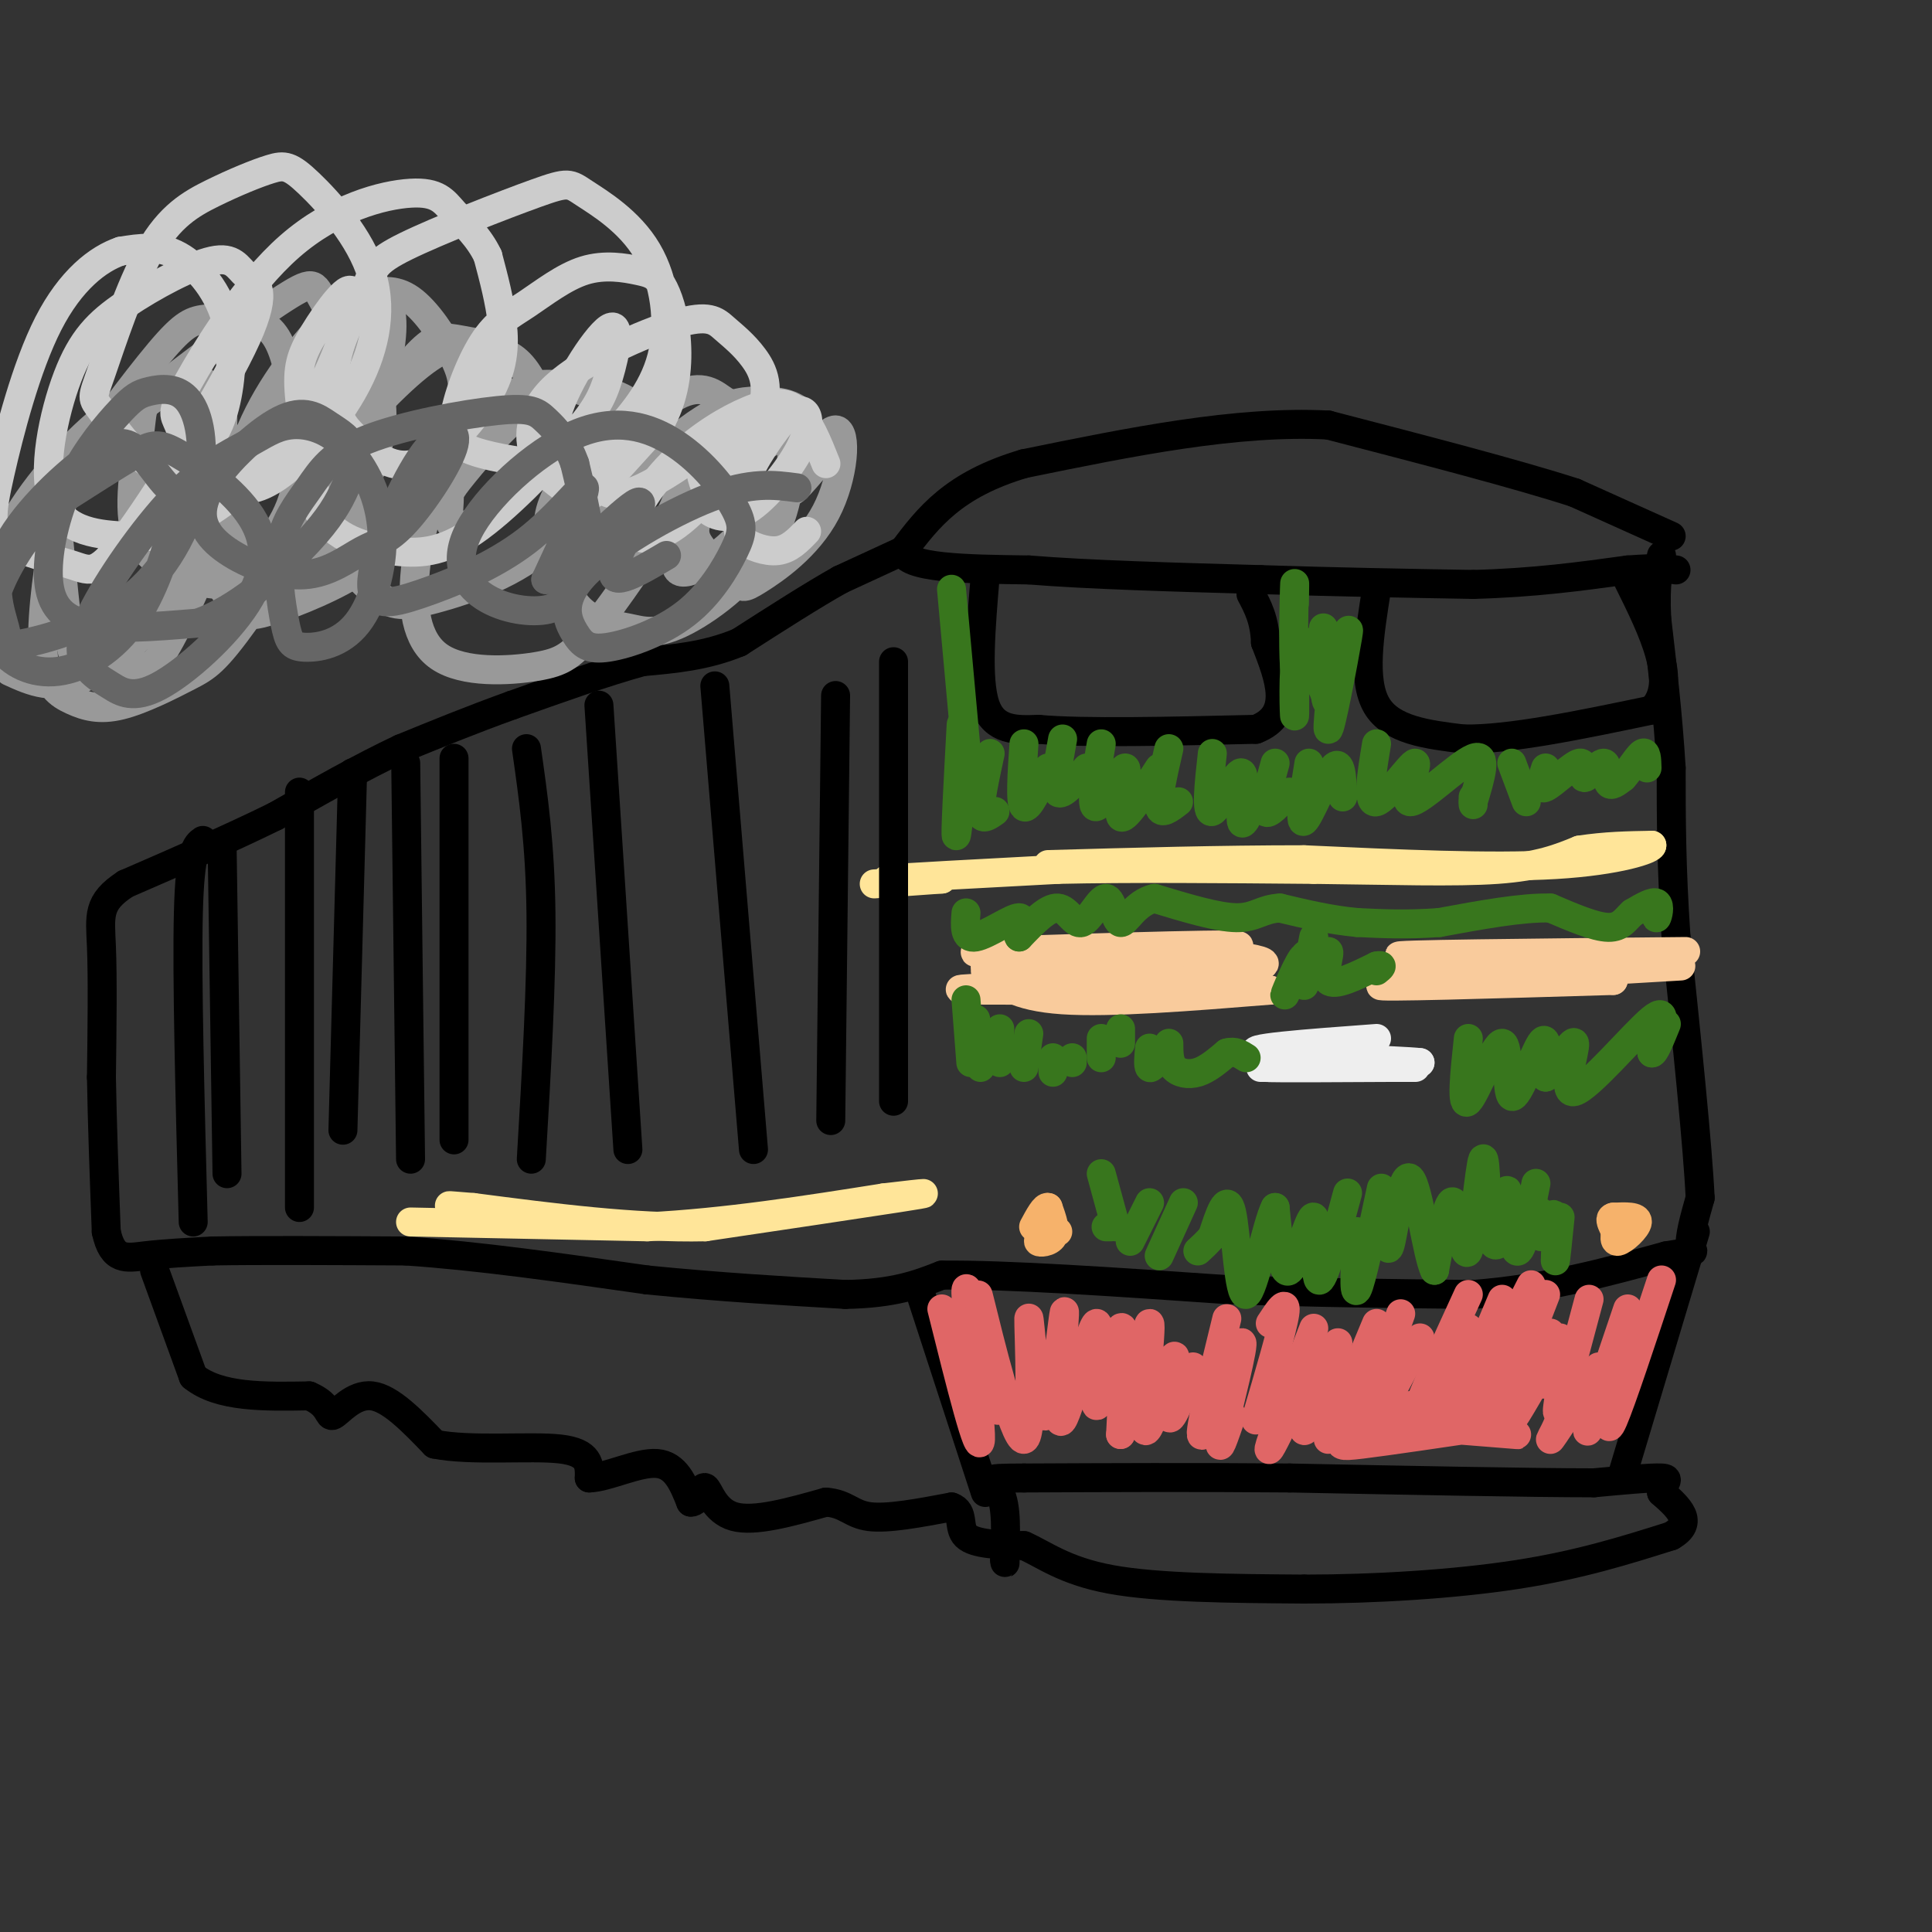 <svg viewBox='0 0 400 400' version='1.1' xmlns='http://www.w3.org/2000/svg' xmlns:xlink='http://www.w3.org/1999/xlink'><rect x="0" y="0" width="400" height="400" fill="#333333" stroke="none"/><g fill='none' stroke='#000000' stroke-width='6' stroke-linecap='round' stroke-linejoin='round'><path d='M346,111c0.000,0.000 -20.000,-9.000 -20,-9'/><path d='M326,102c-11.833,-3.833 -31.417,-8.917 -51,-14'/><path d='M275,88c-19.000,-1.000 -41.000,3.500 -63,8'/><path d='M212,96c-14.667,4.333 -19.833,11.167 -25,18'/><path d='M187,114c0.167,3.667 13.083,3.833 26,4'/><path d='M213,118c12.333,1.000 30.167,1.500 48,2'/><path d='M261,120c15.333,0.500 29.667,0.750 44,1'/><path d='M305,121c12.667,-0.333 22.333,-1.667 32,-3'/><path d='M337,118c7.000,-0.500 8.500,-0.250 10,0'/><path d='M187,114c0.000,0.000 -13.000,6.000 -13,6'/><path d='M174,120c-5.667,3.167 -13.333,8.083 -21,13'/><path d='M153,133c-6.833,2.833 -13.417,3.417 -20,4'/><path d='M133,137c-7.833,2.167 -17.417,5.583 -27,9'/><path d='M106,146c-8.333,3.000 -15.667,6.000 -23,9'/><path d='M83,155c-8.167,3.833 -17.083,8.917 -26,14'/><path d='M57,169c-9.500,4.667 -20.250,9.333 -31,14'/><path d='M26,183c-5.933,3.867 -5.267,6.533 -5,13c0.267,6.467 0.133,16.733 0,27'/><path d='M21,223c0.167,9.833 0.583,20.917 1,32'/><path d='M22,255c1.311,6.133 4.089,5.467 8,5c3.911,-0.467 8.956,-0.733 14,-1'/><path d='M44,259c9.000,-0.167 24.500,-0.083 40,0'/><path d='M84,259c15.000,1.000 32.500,3.500 50,6'/><path d='M134,265c15.167,1.500 28.083,2.250 41,3'/><path d='M175,268c10.167,-0.167 15.083,-2.083 20,-4'/><path d='M195,264c13.167,-0.167 36.083,1.417 59,3'/><path d='M254,267c18.333,0.667 34.667,0.833 51,1'/><path d='M305,268c15.167,-1.167 27.583,-4.583 40,-8'/><path d='M345,260c7.244,-1.244 5.356,-0.356 5,-2c-0.356,-1.644 0.822,-5.822 2,-10'/><path d='M352,248c-0.500,-10.667 -2.750,-32.333 -5,-54'/><path d='M347,194c-1.000,-14.833 -1.000,-24.917 -1,-35'/><path d='M346,159c-0.667,-11.000 -1.833,-21.000 -3,-31'/><path d='M343,128c-0.333,-7.333 0.333,-10.167 1,-13'/><path d='M32,263c0.000,0.000 8.000,22.000 8,22'/><path d='M40,285c5.333,4.333 14.667,4.167 24,4'/><path d='M64,289c4.524,1.881 3.833,4.583 5,4c1.167,-0.583 4.190,-4.452 8,-4c3.810,0.452 8.405,5.226 13,10'/><path d='M90,299c7.533,1.511 19.867,0.289 26,1c6.133,0.711 6.067,3.356 6,6'/><path d='M122,306c3.733,-0.089 10.067,-3.311 14,-3c3.933,0.311 5.467,4.156 7,8'/><path d='M143,311c1.631,0.167 2.208,-3.417 3,-3c0.792,0.417 1.798,4.833 6,6c4.202,1.167 11.601,-0.917 19,-3'/><path d='M171,311c4.200,0.289 5.200,2.511 9,3c3.800,0.489 10.400,-0.756 17,-2'/><path d='M197,312c2.778,0.933 1.222,4.267 3,6c1.778,1.733 6.889,1.867 12,2'/><path d='M212,320c4.089,1.778 8.311,5.222 18,7c9.689,1.778 24.844,1.889 40,2'/><path d='M270,329c14.578,0.000 31.022,-1.000 44,-3c12.978,-2.000 22.489,-5.000 32,-8'/><path d='M346,318c5.000,-2.833 1.500,-5.917 -2,-9'/><path d='M344,309c0.311,-2.111 2.089,-2.889 0,-3c-2.089,-0.111 -8.044,0.444 -14,1'/><path d='M330,307c-12.833,0.000 -37.917,-0.500 -63,-1'/><path d='M267,306c-19.667,-0.167 -37.333,-0.083 -55,0'/><path d='M212,306c-9.711,0.044 -6.489,0.156 -5,3c1.489,2.844 1.244,8.422 1,14'/><path d='M208,323c0.167,1.833 0.083,-0.583 0,-3'/><path d='M190,266c0.000,0.000 14.000,43.000 14,43'/><path d='M351,255c0.000,0.000 -15.000,50.000 -15,50'/><path d='M204,119c-0.917,10.833 -1.833,21.667 0,27c1.833,5.333 6.417,5.167 11,5'/><path d='M215,151c9.333,0.833 27.167,0.417 45,0'/><path d='M260,151c7.833,-3.000 4.917,-10.500 2,-18'/><path d='M262,133c-0.167,-4.667 -1.583,-7.333 -3,-10'/><path d='M285,122c-1.500,9.417 -3.000,18.833 0,24c3.000,5.167 10.500,6.083 18,7'/><path d='M303,153c9.500,0.167 24.250,-2.917 39,-6'/><path d='M342,147c5.667,-5.500 0.333,-16.250 -5,-27'/></g>
<g fill='none' stroke='#999999' stroke-width='6' stroke-linecap='round' stroke-linejoin='round'><path d='M166,89c-4.831,1.635 -9.662,3.270 -15,9c-5.338,5.730 -11.183,15.553 -11,19c0.183,3.447 6.394,0.516 13,-6c6.606,-6.516 13.607,-16.617 14,-22c0.393,-5.383 -5.823,-6.048 -10,-6c-4.177,0.048 -6.316,0.809 -10,3c-3.684,2.191 -8.913,5.814 -12,11c-3.087,5.186 -4.034,11.937 -4,15c0.034,3.063 1.048,2.440 3,2c1.952,-0.440 4.844,-0.697 8,-5c3.156,-4.303 6.578,-12.651 10,-21'/><path d='M152,88c1.418,-4.078 -0.036,-3.774 -2,-5c-1.964,-1.226 -4.439,-3.981 -10,-1c-5.561,2.981 -14.207,11.697 -18,16c-3.793,4.303 -2.734,4.193 -2,5c0.734,0.807 1.141,2.531 3,2c1.859,-0.531 5.170,-3.315 7,-7c1.830,-3.685 2.180,-8.270 2,-11c-0.180,-2.730 -0.889,-3.606 -4,-5c-3.111,-1.394 -8.623,-3.308 -15,0c-6.377,3.308 -13.620,11.837 -17,16c-3.380,4.163 -2.896,3.962 -3,6c-0.104,2.038 -0.795,6.317 3,5c3.795,-1.317 12.074,-8.230 15,-15c2.926,-6.770 0.497,-13.397 -2,-17c-2.497,-3.603 -5.061,-4.182 -8,-5c-2.939,-0.818 -6.253,-1.874 -12,2c-5.747,3.874 -13.928,12.678 -18,18c-4.072,5.322 -4.036,7.161 -4,9'/><path d='M67,101c-0.466,3.780 0.368,8.732 2,10c1.632,1.268 4.061,-1.146 6,-2c1.939,-0.854 3.388,-0.146 7,-4c3.612,-3.854 9.386,-12.270 12,-18c2.614,-5.730 2.068,-8.775 0,-13c-2.068,-4.225 -5.659,-9.629 -9,-12c-3.341,-2.371 -6.432,-1.709 -9,-1c-2.568,0.709 -4.613,1.465 -9,6c-4.387,4.535 -11.115,12.849 -15,22c-3.885,9.151 -4.927,19.140 -3,24c1.927,4.860 6.823,4.592 10,4c3.177,-0.592 4.636,-1.506 6,-2c1.364,-0.494 2.634,-0.567 6,-6c3.366,-5.433 8.829,-16.226 8,-25c-0.829,-8.774 -7.948,-15.528 -11,-20c-3.052,-4.472 -2.036,-6.662 -8,-3c-5.964,3.662 -18.908,13.178 -25,18c-6.092,4.822 -5.332,4.952 -6,10c-0.668,5.048 -2.762,15.014 -1,21c1.762,5.986 7.381,7.993 13,10'/><path d='M41,120c3.381,1.721 5.333,1.024 9,-2c3.667,-3.024 9.050,-8.376 11,-16c1.950,-7.624 0.466,-17.522 -1,-24c-1.466,-6.478 -2.913,-9.537 -6,-11c-3.087,-1.463 -7.815,-1.329 -11,-1c-3.185,0.329 -4.828,0.852 -10,7c-5.172,6.148 -13.875,17.920 -18,24c-4.125,6.080 -3.674,6.468 -3,13c0.674,6.532 1.570,19.208 3,25c1.430,5.792 3.394,4.701 6,4c2.606,-0.701 5.854,-1.012 8,-1c2.146,0.012 3.190,0.347 7,-7c3.810,-7.347 10.385,-22.375 13,-30c2.615,-7.625 1.271,-7.849 -1,-10c-2.271,-2.151 -5.468,-6.231 -8,-8c-2.532,-1.769 -4.400,-1.227 -7,-1c-2.600,0.227 -5.931,0.138 -12,5c-6.069,4.862 -14.877,14.675 -19,23c-4.123,8.325 -3.562,15.163 -3,22'/><path d='M2,139c4.599,2.106 9.199,4.212 16,1c6.801,-3.212 15.804,-11.741 21,-22c5.196,-10.259 6.585,-22.249 7,-28c0.415,-5.751 -0.146,-5.264 -1,-7c-0.854,-1.736 -2.003,-5.696 -7,-4c-4.997,1.696 -13.843,9.048 -19,15c-5.157,5.952 -6.625,10.504 -8,18c-1.375,7.496 -2.658,17.937 -2,24c0.658,6.063 3.258,7.747 6,9c2.742,1.253 5.627,2.076 10,1c4.373,-1.076 10.233,-4.051 14,-6c3.767,-1.949 5.440,-2.871 12,-12c6.560,-9.129 18.008,-26.466 24,-39c5.992,-12.534 6.528,-20.265 6,-24c-0.528,-3.735 -2.119,-3.474 -7,1c-4.881,4.474 -13.053,13.163 -19,23c-5.947,9.837 -9.671,20.824 -10,27c-0.329,6.176 2.737,7.542 4,9c1.263,1.458 0.725,3.008 5,2c4.275,-1.008 13.364,-4.574 19,-8c5.636,-3.426 7.818,-6.713 10,-10'/><path d='M83,109c5.666,-7.872 14.833,-22.553 18,-30c3.167,-7.447 0.336,-7.661 -2,-8c-2.336,-0.339 -4.178,-0.802 -6,-1c-1.822,-0.198 -3.624,-0.131 -8,5c-4.376,5.131 -11.325,15.326 -15,22c-3.675,6.674 -4.077,9.829 -2,14c2.077,4.171 6.632,9.359 10,12c3.368,2.641 5.547,2.735 12,1c6.453,-1.735 17.179,-5.299 24,-12c6.821,-6.701 9.737,-16.540 11,-22c1.263,-5.460 0.873,-6.541 -2,-8c-2.873,-1.459 -8.229,-3.297 -13,-2c-4.771,1.297 -8.956,5.730 -12,9c-3.044,3.270 -4.947,5.377 -7,10c-2.053,4.623 -4.256,11.761 -5,19c-0.744,7.239 -0.031,14.578 5,18c5.031,3.422 14.378,2.925 20,2c5.622,-0.925 7.517,-2.279 12,-8c4.483,-5.721 11.553,-15.810 15,-22c3.447,-6.190 3.271,-8.483 1,-11c-2.271,-2.517 -6.635,-5.259 -11,-8'/><path d='M128,89c-4.237,0.948 -9.328,7.319 -12,12c-2.672,4.681 -2.923,7.672 -2,12c0.923,4.328 3.022,9.992 6,13c2.978,3.008 6.836,3.359 10,4c3.164,0.641 5.634,1.570 11,-1c5.366,-2.570 13.627,-8.639 18,-16c4.373,-7.361 4.857,-16.012 5,-20c0.143,-3.988 -0.056,-3.311 -1,-4c-0.944,-0.689 -2.633,-2.744 -6,0c-3.367,2.744 -8.413,10.286 -11,15c-2.587,4.714 -2.715,6.598 -1,9c1.715,2.402 5.272,5.321 7,7c1.728,1.679 1.626,2.118 5,0c3.374,-2.118 10.224,-6.795 14,-14c3.776,-7.205 4.478,-16.940 2,-17c-2.478,-0.060 -8.137,9.554 -9,12c-0.863,2.446 3.068,-2.277 7,-7'/><path d='M171,94c1.167,-1.833 0.583,-2.917 0,-4'/></g>
<g fill='none' stroke='#cccccc' stroke-width='6' stroke-linecap='round' stroke-linejoin='round'><path d='M171,96c-1.773,-4.451 -3.546,-8.903 -6,-11c-2.454,-2.097 -5.590,-1.841 -10,0c-4.410,1.841 -10.096,5.267 -15,10c-4.904,4.733 -9.028,10.773 -9,14c0.028,3.227 4.207,3.640 10,-1c5.793,-4.640 13.198,-14.332 16,-21c2.802,-6.668 1.001,-10.312 -1,-13c-2.001,-2.688 -4.200,-4.421 -6,-6c-1.800,-1.579 -3.199,-3.004 -10,-1c-6.801,2.004 -19.002,7.438 -25,13c-5.998,5.562 -5.793,11.254 -4,15c1.793,3.746 5.175,5.547 7,7c1.825,1.453 2.093,2.558 5,0c2.907,-2.558 8.454,-8.779 14,-15'/><path d='M137,87c2.982,-5.545 3.438,-11.909 3,-17c-0.438,-5.091 -1.769,-8.911 -3,-11c-1.231,-2.089 -2.361,-2.447 -5,-3c-2.639,-0.553 -6.787,-1.303 -11,0c-4.213,1.303 -8.491,4.657 -12,7c-3.509,2.343 -6.248,3.674 -9,8c-2.752,4.326 -5.516,11.647 -6,16c-0.484,4.353 1.314,5.737 6,7c4.686,1.263 12.261,2.406 17,2c4.739,-0.406 6.642,-2.360 10,-6c3.358,-3.640 8.171,-8.967 10,-16c1.829,-7.033 0.674,-15.772 -3,-22c-3.674,-6.228 -9.868,-9.946 -13,-12c-3.132,-2.054 -3.201,-2.443 -10,0c-6.799,2.443 -20.326,7.720 -27,11c-6.674,3.280 -6.493,4.565 -8,8c-1.507,3.435 -4.702,9.020 -6,14c-1.298,4.980 -0.699,9.357 0,12c0.699,2.643 1.500,3.554 4,6c2.500,2.446 6.701,6.429 12,5c5.299,-1.429 11.696,-8.269 15,-14c3.304,-5.731 3.515,-10.352 3,-15c-0.515,-4.648 -1.758,-9.324 -3,-14'/><path d='M101,53c-1.822,-3.897 -4.876,-6.640 -7,-9c-2.124,-2.360 -3.319,-4.338 -9,-4c-5.681,0.338 -15.849,2.993 -25,11c-9.151,8.007 -17.283,21.366 -21,28c-3.717,6.634 -3.017,6.542 -2,9c1.017,2.458 2.351,7.467 4,10c1.649,2.533 3.614,2.591 6,3c2.386,0.409 5.194,1.167 10,-2c4.806,-3.167 11.611,-10.261 16,-18c4.389,-7.739 6.363,-16.123 4,-24c-2.363,-7.877 -9.064,-15.248 -13,-19c-3.936,-3.752 -5.108,-3.885 -8,-3c-2.892,0.885 -7.505,2.787 -12,5c-4.495,2.213 -8.872,4.736 -13,12c-4.128,7.264 -8.008,19.270 -10,25c-1.992,5.730 -2.095,5.184 0,8c2.095,2.816 6.390,8.995 10,11c3.610,2.005 6.536,-0.164 9,-2c2.464,-1.836 4.464,-3.337 6,-8c1.536,-4.663 2.606,-12.486 1,-19c-1.606,-6.514 -5.887,-11.718 -10,-14c-4.113,-2.282 -8.056,-1.641 -12,-1'/><path d='M25,52c-4.685,1.571 -10.398,5.997 -15,15c-4.602,9.003 -8.093,22.582 -10,31c-1.907,8.418 -2.229,11.675 1,14c3.229,2.325 10.011,3.719 14,5c3.989,1.281 5.187,2.449 12,-7c6.813,-9.449 19.242,-29.516 24,-40c4.758,-10.484 1.847,-11.384 0,-13c-1.847,-1.616 -2.629,-3.946 -7,-3c-4.371,0.946 -12.329,5.169 -18,9c-5.671,3.831 -9.054,7.271 -12,15c-2.946,7.729 -5.453,19.747 -3,26c2.453,6.253 9.867,6.739 15,7c5.133,0.261 7.985,0.296 14,-3c6.015,-3.296 15.192,-9.922 22,-20c6.808,-10.078 11.248,-23.609 11,-27c-0.248,-3.391 -5.182,3.356 -8,8c-2.818,4.644 -3.519,7.184 -3,13c0.519,5.816 2.260,14.908 4,24'/><path d='M66,106c3.279,5.498 9.476,7.244 15,8c5.524,0.756 10.376,0.521 17,-4c6.624,-4.521 15.019,-13.330 20,-19c4.981,-5.670 6.548,-8.202 8,-13c1.452,-4.798 2.789,-11.864 0,-10c-2.789,1.864 -9.703,12.657 -11,19c-1.297,6.343 3.024,8.237 6,11c2.976,2.763 4.606,6.394 12,3c7.394,-3.394 20.551,-13.814 23,-16c2.449,-2.186 -5.810,3.860 -9,8c-3.190,4.140 -1.311,6.374 -1,8c0.311,1.626 -0.944,2.646 0,4c0.944,1.354 4.088,3.043 8,1c3.912,-2.043 8.592,-7.819 11,-12c2.408,-4.181 2.545,-6.766 2,-8c-0.545,-1.234 -1.773,-1.117 -3,-1'/><path d='M164,85c-2.390,2.236 -6.864,8.326 -9,13c-2.136,4.674 -1.933,7.933 -2,10c-0.067,2.067 -0.403,2.941 1,4c1.403,1.059 4.544,2.303 7,2c2.456,-0.303 4.228,-2.151 6,-4'/></g>
<g fill='none' stroke='#666666' stroke-width='6' stroke-linecap='round' stroke-linejoin='round'><path d='M165,101c-4.751,-0.636 -9.503,-1.271 -18,2c-8.497,3.271 -20.740,10.449 -26,16c-5.260,5.551 -3.539,9.476 -2,12c1.539,2.524 2.894,3.646 7,3c4.106,-0.646 10.964,-3.062 16,-7c5.036,-3.938 8.251,-9.399 10,-13c1.749,-3.601 2.031,-5.340 0,-9c-2.031,-3.660 -6.376,-9.239 -12,-13c-5.624,-3.761 -12.527,-5.703 -21,-2c-8.473,3.703 -18.516,13.050 -22,20c-3.484,6.950 -0.409,11.503 4,14c4.409,2.497 10.151,2.937 13,2c2.849,-0.937 2.806,-3.252 4,-5c1.194,-1.748 3.627,-2.928 4,-7c0.373,-4.072 -1.313,-11.036 -3,-18'/><path d='M119,96c-1.610,-4.638 -4.136,-7.234 -6,-9c-1.864,-1.766 -3.068,-2.703 -10,-2c-6.932,0.703 -19.593,3.044 -27,6c-7.407,2.956 -9.561,6.526 -12,10c-2.439,3.474 -5.162,6.851 -6,12c-0.838,5.149 0.210,12.071 1,16c0.790,3.929 1.322,4.864 4,5c2.678,0.136 7.500,-0.528 11,-5c3.500,-4.472 5.676,-12.751 5,-20c-0.676,-7.249 -4.204,-13.467 -8,-17c-3.796,-3.533 -7.861,-4.381 -11,-4c-3.139,0.381 -5.353,1.991 -9,4c-3.647,2.009 -8.725,4.418 -15,11c-6.275,6.582 -13.745,17.336 -17,24c-3.255,6.664 -2.296,9.238 -1,11c1.296,1.762 2.927,2.713 5,4c2.073,1.287 4.587,2.909 10,0c5.413,-2.909 13.724,-10.348 18,-17c4.276,-6.652 4.517,-12.515 1,-18c-3.517,-5.485 -10.793,-10.592 -15,-13c-4.207,-2.408 -5.345,-2.117 -9,0c-3.655,2.117 -9.828,6.058 -16,10'/><path d='M12,104c-5.058,4.715 -9.704,11.502 -12,17c-2.296,5.498 -2.244,9.707 0,13c2.244,3.293 6.679,5.671 12,5c5.321,-0.671 11.528,-4.390 16,-11c4.472,-6.610 7.208,-16.111 8,-21c0.792,-4.889 -0.361,-5.168 -2,-7c-1.639,-1.832 -3.763,-5.218 -6,-7c-2.237,-1.782 -4.586,-1.961 -10,2c-5.414,3.961 -13.893,12.060 -17,19c-3.107,6.940 -0.840,12.720 0,16c0.840,3.280 0.255,4.058 5,3c4.745,-1.058 14.820,-3.953 22,-10c7.180,-6.047 11.465,-15.248 13,-23c1.535,-7.752 0.321,-14.056 -2,-17c-2.321,-2.944 -5.748,-2.528 -8,-2c-2.252,0.528 -3.327,1.169 -6,4c-2.673,2.831 -6.943,7.852 -10,14c-3.057,6.148 -4.900,13.425 -5,19c-0.100,5.575 1.543,9.450 7,11c5.457,1.550 14.729,0.775 24,0'/><path d='M41,129c7.970,-2.799 15.896,-9.796 21,-15c5.104,-5.204 7.385,-8.616 9,-12c1.615,-3.384 2.565,-6.739 2,-9c-0.565,-2.261 -2.645,-3.427 -5,-5c-2.355,-1.573 -4.985,-3.552 -10,-1c-5.015,2.552 -12.414,9.637 -15,15c-2.586,5.363 -0.357,9.006 4,12c4.357,2.994 10.844,5.341 16,5c5.156,-0.341 8.982,-3.368 12,-5c3.018,-1.632 5.228,-1.867 9,-6c3.772,-4.133 9.107,-12.164 10,-16c0.893,-3.836 -2.657,-3.478 -7,3c-4.343,6.478 -9.479,19.076 -10,25c-0.521,5.924 3.572,5.176 10,3c6.428,-2.176 15.192,-5.778 22,-11c6.808,-5.222 11.659,-12.063 12,-11c0.341,1.063 -3.830,10.032 -8,19'/><path d='M113,120c3.488,-1.548 16.208,-14.917 19,-16c2.792,-1.083 -4.345,10.119 -5,14c-0.655,3.881 5.173,0.440 11,-3'/></g>
<g fill='none' stroke='#f9cb9c' stroke-width='6' stroke-linecap='round' stroke-linejoin='round'><path d='M204,201c3.083,2.667 6.167,5.333 16,6c9.833,0.667 26.417,-0.667 43,-2'/><path d='M263,205c-7.044,-0.267 -46.156,0.067 -59,0c-12.844,-0.067 0.578,-0.533 14,-1'/><path d='M218,204c13.000,-0.845 38.500,-2.458 43,-4c4.500,-1.542 -12.000,-3.012 -25,-3c-13.000,0.012 -22.500,1.506 -32,3'/><path d='M204,200c8.933,-0.467 47.267,-3.133 52,-4c4.733,-0.867 -24.133,0.067 -53,1'/><path d='M203,197c-5.167,0.333 8.417,0.667 22,1'/><path d='M348,200c-29.833,1.750 -59.667,3.500 -62,4c-2.333,0.500 22.833,-0.250 48,-1'/><path d='M334,203c-4.267,-1.044 -38.933,-3.156 -43,-4c-4.067,-0.844 22.467,-0.422 49,0'/><path d='M340,199c-6.111,-0.178 -45.889,-0.622 -50,-1c-4.111,-0.378 27.444,-0.689 59,-1'/></g>
<g fill='none' stroke='#ffe599' stroke-width='6' stroke-linecap='round' stroke-linejoin='round'><path d='M181,183c0.000,0.000 14.000,-1.000 14,-1'/><path d='M195,182c-1.822,-0.067 -13.378,0.267 -11,0c2.378,-0.267 18.689,-1.133 35,-2'/><path d='M219,180c14.667,-0.333 33.833,-0.167 53,0'/><path d='M272,180c15.933,0.178 29.267,0.622 38,0c8.733,-0.622 12.867,-2.311 17,-4'/><path d='M327,176c5.333,-0.833 10.167,-0.917 15,-1'/><path d='M342,175c0.200,0.778 -6.800,3.222 -20,4c-13.200,0.778 -32.600,-0.111 -52,-1'/><path d='M270,178c-17.500,0.000 -35.250,0.500 -53,1'/><path d='M85,253c0.000,0.000 49.000,1.000 49,1'/><path d='M134,254c16.333,-0.833 32.667,-3.417 49,-6'/><path d='M183,248c10.067,-1.200 10.733,-1.200 3,0c-7.733,1.200 -23.867,3.600 -40,6'/><path d='M146,254c-14.667,0.333 -31.333,-1.833 -48,-4'/><path d='M98,250c-8.167,-0.667 -4.583,-0.333 -1,0'/></g>
<g fill='none' stroke='#f6b26b' stroke-width='6' stroke-linecap='round' stroke-linejoin='round'><path d='M219,255c-2.044,0.822 -4.089,1.644 -4,2c0.089,0.356 2.311,0.244 3,-1c0.689,-1.244 -0.156,-3.622 -1,-6'/><path d='M217,250c-0.667,-0.333 -1.833,1.833 -3,4'/><path d='M335,253c-0.556,2.111 -1.111,4.222 0,4c1.111,-0.222 3.889,-2.778 4,-4c0.111,-1.222 -2.444,-1.111 -5,-1'/><path d='M334,252c-0.833,0.167 -0.417,1.083 0,2'/></g>
<g fill='none' stroke='#eeeeee' stroke-width='6' stroke-linecap='round' stroke-linejoin='round'><path d='M261,221c12.750,0.000 25.500,0.000 30,0c4.500,0.000 0.750,0.000 -3,0'/><path d='M288,221c-7.667,0.044 -25.333,0.156 -26,0c-0.667,-0.156 15.667,-0.578 32,-1'/><path d='M294,220c-3.422,-0.467 -27.978,-1.133 -33,-2c-5.022,-0.867 9.489,-1.933 24,-3'/></g>
<g fill='none' stroke='#38761d' stroke-width='6' stroke-linecap='round' stroke-linejoin='round'><path d='M200,207c0.000,0.000 1.000,13.000 1,13'/><path d='M202,211c0.000,0.000 1.000,10.000 1,10'/><path d='M207,213c0.000,0.000 0.000,7.000 0,7'/><path d='M213,214c0.000,0.000 -1.000,7.000 -1,7'/><path d='M218,219c0.000,0.000 0.000,3.000 0,3'/><path d='M222,219c0.000,0.000 0.000,1.000 0,1'/><path d='M228,215c0.000,0.000 0.000,4.000 0,4'/><path d='M232,213c0.000,0.000 0.000,3.000 0,3'/><path d='M238,217c-0.167,1.833 -0.333,3.667 0,4c0.333,0.333 1.167,-0.833 2,-2'/><path d='M242,216c0.000,1.911 0.000,3.822 1,5c1.000,1.178 3.000,1.622 5,1c2.000,-0.622 4.000,-2.311 6,-4'/><path d='M254,218c1.667,-0.500 2.833,0.250 4,1'/><path d='M272,194c-0.998,5.220 -1.997,10.440 -2,10c-0.003,-0.440 0.989,-6.541 0,-6c-0.989,0.541 -3.959,7.722 -4,8c-0.041,0.278 2.845,-6.349 4,-8c1.155,-1.651 0.577,1.675 0,5'/><path d='M270,203c1.250,-0.976 4.375,-5.917 5,-6c0.625,-0.083 -1.250,4.690 0,6c1.250,1.310 5.625,-0.845 10,-3'/><path d='M285,200c1.667,-0.333 0.833,0.333 0,1'/><path d='M343,187c-0.111,1.644 -0.222,3.289 0,3c0.222,-0.289 0.778,-2.511 0,-3c-0.778,-0.489 -2.889,0.756 -5,2'/><path d='M338,189c-1.356,1.156 -2.244,3.044 -5,3c-2.756,-0.044 -7.378,-2.022 -12,-4'/><path d='M321,188c-5.833,-0.167 -14.417,1.417 -23,3'/><path d='M298,191c-6.667,0.500 -11.833,0.250 -17,0'/><path d='M281,191c-5.500,-0.500 -10.750,-1.750 -16,-3'/><path d='M265,188c-3.733,0.156 -5.067,2.044 -9,2c-3.933,-0.044 -10.467,-2.022 -17,-4'/><path d='M239,186c-4.100,0.916 -5.850,5.207 -7,5c-1.150,-0.207 -1.700,-4.911 -3,-5c-1.300,-0.089 -3.350,4.438 -5,5c-1.650,0.562 -2.900,-2.839 -5,-3c-2.100,-0.161 -5.050,2.920 -8,6'/><path d='M211,194c-0.726,-0.274 1.458,-3.958 0,-4c-1.458,-0.042 -6.560,3.560 -9,4c-2.440,0.440 -2.220,-2.280 -2,-5'/><path d='M199,150c-0.644,11.844 -1.289,23.689 -1,23c0.289,-0.689 1.511,-13.911 2,-17c0.489,-3.089 0.244,3.956 0,11'/><path d='M205,156c-1.083,5.000 -2.167,10.000 -2,12c0.167,2.000 1.583,1.000 3,0'/><path d='M212,154c-0.417,6.083 -0.833,12.167 0,13c0.833,0.833 2.917,-3.583 5,-8'/><path d='M220,153c-0.917,5.000 -1.833,10.000 -1,11c0.833,1.000 3.417,-2.000 6,-5'/><path d='M228,154c-1.179,6.756 -2.357,13.512 -1,13c1.357,-0.512 5.250,-8.292 6,-8c0.750,0.292 -1.643,8.655 -1,10c0.643,1.345 4.321,-4.327 8,-10'/><path d='M242,155c-1.167,5.083 -2.333,10.167 -2,12c0.333,1.833 2.167,0.417 4,-1'/><path d='M251,156c-0.702,6.315 -1.405,12.631 0,12c1.405,-0.631 4.917,-8.208 6,-8c1.083,0.208 -0.262,8.202 0,10c0.262,1.798 2.131,-2.601 4,-7'/><path d='M264,158c-1.250,4.500 -2.500,9.000 -2,10c0.500,1.000 2.750,-1.500 5,-4'/><path d='M271,158c-1.044,6.422 -2.089,12.844 -1,12c1.089,-0.844 4.311,-8.956 6,-11c1.689,-2.044 1.844,1.978 2,6'/><path d='M285,154c-1.040,6.306 -2.080,12.612 0,12c2.080,-0.612 7.279,-8.144 8,-8c0.721,0.144 -3.037,7.962 -1,8c2.037,0.038 9.868,-7.703 13,-9c3.132,-1.297 1.566,3.852 0,9'/><path d='M305,166c0.000,1.333 0.000,0.167 0,-1'/><path d='M313,158c0.000,0.000 3.000,8.000 3,8'/><path d='M320,159c-0.794,2.381 -1.588,4.762 0,4c1.588,-0.762 5.558,-4.668 7,-5c1.442,-0.332 0.356,2.911 1,3c0.644,0.089 3.020,-2.976 4,-3c0.980,-0.024 0.566,2.993 1,4c0.434,1.007 1.717,0.003 3,-1'/><path d='M336,161c1.311,-1.400 3.089,-4.400 4,-5c0.911,-0.600 0.956,1.200 1,3'/><path d='M274,130c0.100,8.552 0.201,17.104 1,15c0.799,-2.104 2.297,-14.863 2,-13c-0.297,1.863 -2.388,18.348 -2,19c0.388,0.652 3.254,-14.528 4,-19c0.746,-4.472 -0.627,1.764 -2,8'/><path d='M277,140c-0.415,3.305 -0.451,7.566 -2,5c-1.549,-2.566 -4.609,-11.960 -6,-11c-1.391,0.960 -1.112,12.274 -1,14c0.112,1.726 0.056,-6.137 0,-14'/><path d='M268,125c0.045,-2.959 0.089,-5.917 0,-3c-0.089,2.917 -0.313,11.710 0,16c0.313,4.290 1.161,4.078 2,2c0.839,-2.078 1.668,-6.022 2,-7c0.332,-0.978 0.166,1.011 0,3'/><path d='M197,122c0.000,0.000 3.000,33.000 3,33'/><path d='M304,215c-0.778,7.285 -1.557,14.571 0,13c1.557,-1.571 5.448,-11.998 7,-12c1.552,-0.002 0.764,10.423 2,11c1.236,0.577 4.496,-8.692 6,-11c1.504,-2.308 1.252,2.346 1,7'/><path d='M320,223c1.769,-1.370 5.691,-8.295 6,-7c0.309,1.295 -2.994,10.810 0,10c2.994,-0.810 12.284,-11.946 16,-15c3.716,-3.054 1.858,1.973 0,7'/><path d='M342,218c0.500,0.167 1.750,-2.917 3,-6'/><path d='M323,252c-0.489,4.889 -0.978,9.778 -1,9c-0.022,-0.778 0.422,-7.222 0,-9c-0.422,-1.778 -1.711,1.111 -3,4'/><path d='M319,256c-0.500,-0.167 -0.250,-2.583 0,-5'/><path d='M318,245c-1.439,7.401 -2.879,14.802 -4,14c-1.121,-0.802 -1.925,-9.806 -2,-12c-0.075,-2.194 0.578,2.422 0,6c-0.578,3.578 -2.386,6.117 -3,4c-0.614,-2.117 -0.032,-8.891 0,-10c0.032,-1.109 -0.484,3.445 -1,8'/><path d='M308,255c-0.234,-3.515 -0.321,-16.303 -1,-15c-0.679,1.303 -1.952,16.697 -3,19c-1.048,2.303 -1.871,-8.485 -3,-10c-1.129,-1.515 -2.565,6.242 -4,14'/><path d='M297,263c-1.524,-2.952 -3.333,-17.333 -5,-19c-1.667,-1.667 -3.190,9.381 -4,13c-0.810,3.619 -0.905,-0.190 -1,-4'/><path d='M286,246c-2.083,9.750 -4.167,19.500 -5,21c-0.833,1.500 -0.417,-5.250 0,-12'/><path d='M279,247c-2.554,9.482 -5.107,18.964 -6,18c-0.893,-0.964 -0.125,-12.375 -1,-13c-0.875,-0.625 -3.393,9.536 -5,11c-1.607,1.464 -2.304,-5.768 -3,-13'/><path d='M264,250c-1.690,3.131 -4.417,17.458 -6,18c-1.583,0.542 -2.024,-12.702 -3,-17c-0.976,-4.298 -2.488,0.351 -4,5'/><path d='M251,256c-1.167,1.333 -2.083,2.167 -3,3'/><path d='M245,249c0.000,0.000 -5.000,11.000 -5,11'/><path d='M238,249c0.000,0.000 -4.000,8.000 -4,8'/><path d='M230,254c0.000,0.000 -1.000,0.000 -1,0'/><path d='M228,243c0.000,0.000 3.000,11.000 3,11'/></g>
<g fill='none' stroke='#e06666' stroke-width='6' stroke-linecap='round' stroke-linejoin='round'><path d='M195,271c3.905,15.661 7.810,31.321 8,27c0.190,-4.321 -3.333,-28.625 -3,-31c0.333,-2.375 4.524,17.179 6,23c1.476,5.821 0.238,-2.089 -1,-10'/><path d='M205,280c-1.146,-6.027 -3.511,-16.096 -2,-10c1.511,6.096 6.899,28.357 9,28c2.101,-0.357 0.914,-23.333 1,-25c0.086,-1.667 1.446,17.974 3,20c1.554,2.026 3.301,-13.564 4,-19c0.699,-5.436 0.349,-0.718 0,4'/><path d='M220,278c-0.446,5.820 -1.562,18.369 0,16c1.562,-2.369 5.800,-19.656 7,-20c1.200,-0.344 -0.638,16.253 0,17c0.638,0.747 3.754,-14.358 5,-16c1.246,-1.642 0.623,10.179 0,22'/><path d='M232,297c1.526,-3.444 5.340,-23.056 6,-23c0.660,0.056 -1.833,19.778 -1,22c0.833,2.222 4.994,-13.056 6,-15c1.006,-1.944 -1.141,9.444 -1,12c0.141,2.556 2.571,-3.722 5,-10'/><path d='M254,273c-3.149,12.881 -6.298,25.762 -5,24c1.298,-1.762 7.042,-18.167 8,-19c0.958,-0.833 -2.869,13.905 -4,19c-1.131,5.095 0.435,0.548 2,-4'/><path d='M263,274c1.750,-2.667 3.500,-5.333 3,-2c-0.500,3.333 -3.250,12.667 -6,22'/><path d='M272,275c-4.000,10.417 -8.000,20.833 -9,24c-1.000,3.167 1.000,-0.917 3,-5'/><path d='M277,278c-3.417,8.333 -6.833,16.667 -7,18c-0.167,1.333 2.917,-4.333 6,-10'/><path d='M285,274c0.000,0.000 -10.000,24.000 -10,24'/><path d='M290,272c-3.833,10.667 -7.667,21.333 -9,25c-1.333,3.667 -0.167,0.333 1,-3'/><path d='M294,277c-4.917,9.250 -9.833,18.500 -11,20c-1.167,1.500 1.417,-4.750 4,-11'/><path d='M304,268c-5.000,10.917 -10.000,21.833 -10,23c0.000,1.167 5.000,-7.417 10,-16'/><path d='M311,269c-3.417,8.167 -6.833,16.333 -8,19c-1.167,2.667 -0.083,-0.167 1,-3'/><path d='M317,266c-6.583,12.917 -13.167,25.833 -14,28c-0.833,2.167 4.083,-6.417 9,-15'/><path d='M320,268c-3.833,9.917 -7.667,19.833 -9,23c-1.333,3.167 -0.167,-0.417 1,-4'/><path d='M321,276c-4.167,8.917 -8.333,17.833 -8,18c0.333,0.167 5.167,-8.417 10,-17'/><path d='M329,269c-2.500,9.417 -5.000,18.833 -6,22c-1.000,3.167 -0.500,0.083 0,-3'/><path d='M337,271c-3.500,10.333 -7.000,20.667 -8,24c-1.000,3.333 0.500,-0.333 2,-4'/><path d='M344,265c-4.167,12.583 -8.333,25.167 -10,29c-1.667,3.833 -0.833,-1.083 0,-6'/><path d='M331,283c-5.065,7.727 -10.131,15.455 -10,15c0.131,-0.455 5.458,-9.091 1,-11c-4.458,-1.909 -18.700,2.909 -30,4c-11.300,1.091 -19.657,-1.545 -23,-2c-3.343,-0.455 -1.671,1.273 0,3'/><path d='M269,292c11.979,1.759 41.925,4.656 45,5c3.075,0.344 -20.722,-1.867 -31,-2c-10.278,-0.133 -7.036,1.810 -6,3c1.036,1.190 -0.132,1.626 5,1c5.132,-0.626 16.566,-2.313 28,-4'/><path d='M310,295c4.667,-0.667 2.333,-0.333 0,0'/></g>
<g fill='none' stroke='#000000' stroke-width='6' stroke-linecap='round' stroke-linejoin='round'><path d='M109,155c1.417,9.917 2.833,19.833 3,34c0.167,14.167 -0.917,32.583 -2,51'/><path d='M124,146c0.000,0.000 6.000,92.000 6,92'/><path d='M148,142c0.000,0.000 8.000,96.000 8,96'/><path d='M173,144c0.000,0.000 -1.000,88.000 -1,88'/><path d='M185,137c0.000,0.000 0.000,91.000 0,91'/><path d='M94,157c0.000,0.000 0.000,79.000 0,79'/><path d='M84,158c0.000,0.000 1.000,82.000 1,82'/><path d='M73,160c0.000,0.000 -2.000,74.000 -2,74'/><path d='M62,164c0.000,0.000 0.000,86.000 0,86'/><path d='M46,176c0.000,0.000 1.000,67.000 1,67'/><path d='M42,174c-1.333,0.917 -2.667,1.833 -3,15c-0.333,13.167 0.333,38.583 1,64'/></g>
</svg>